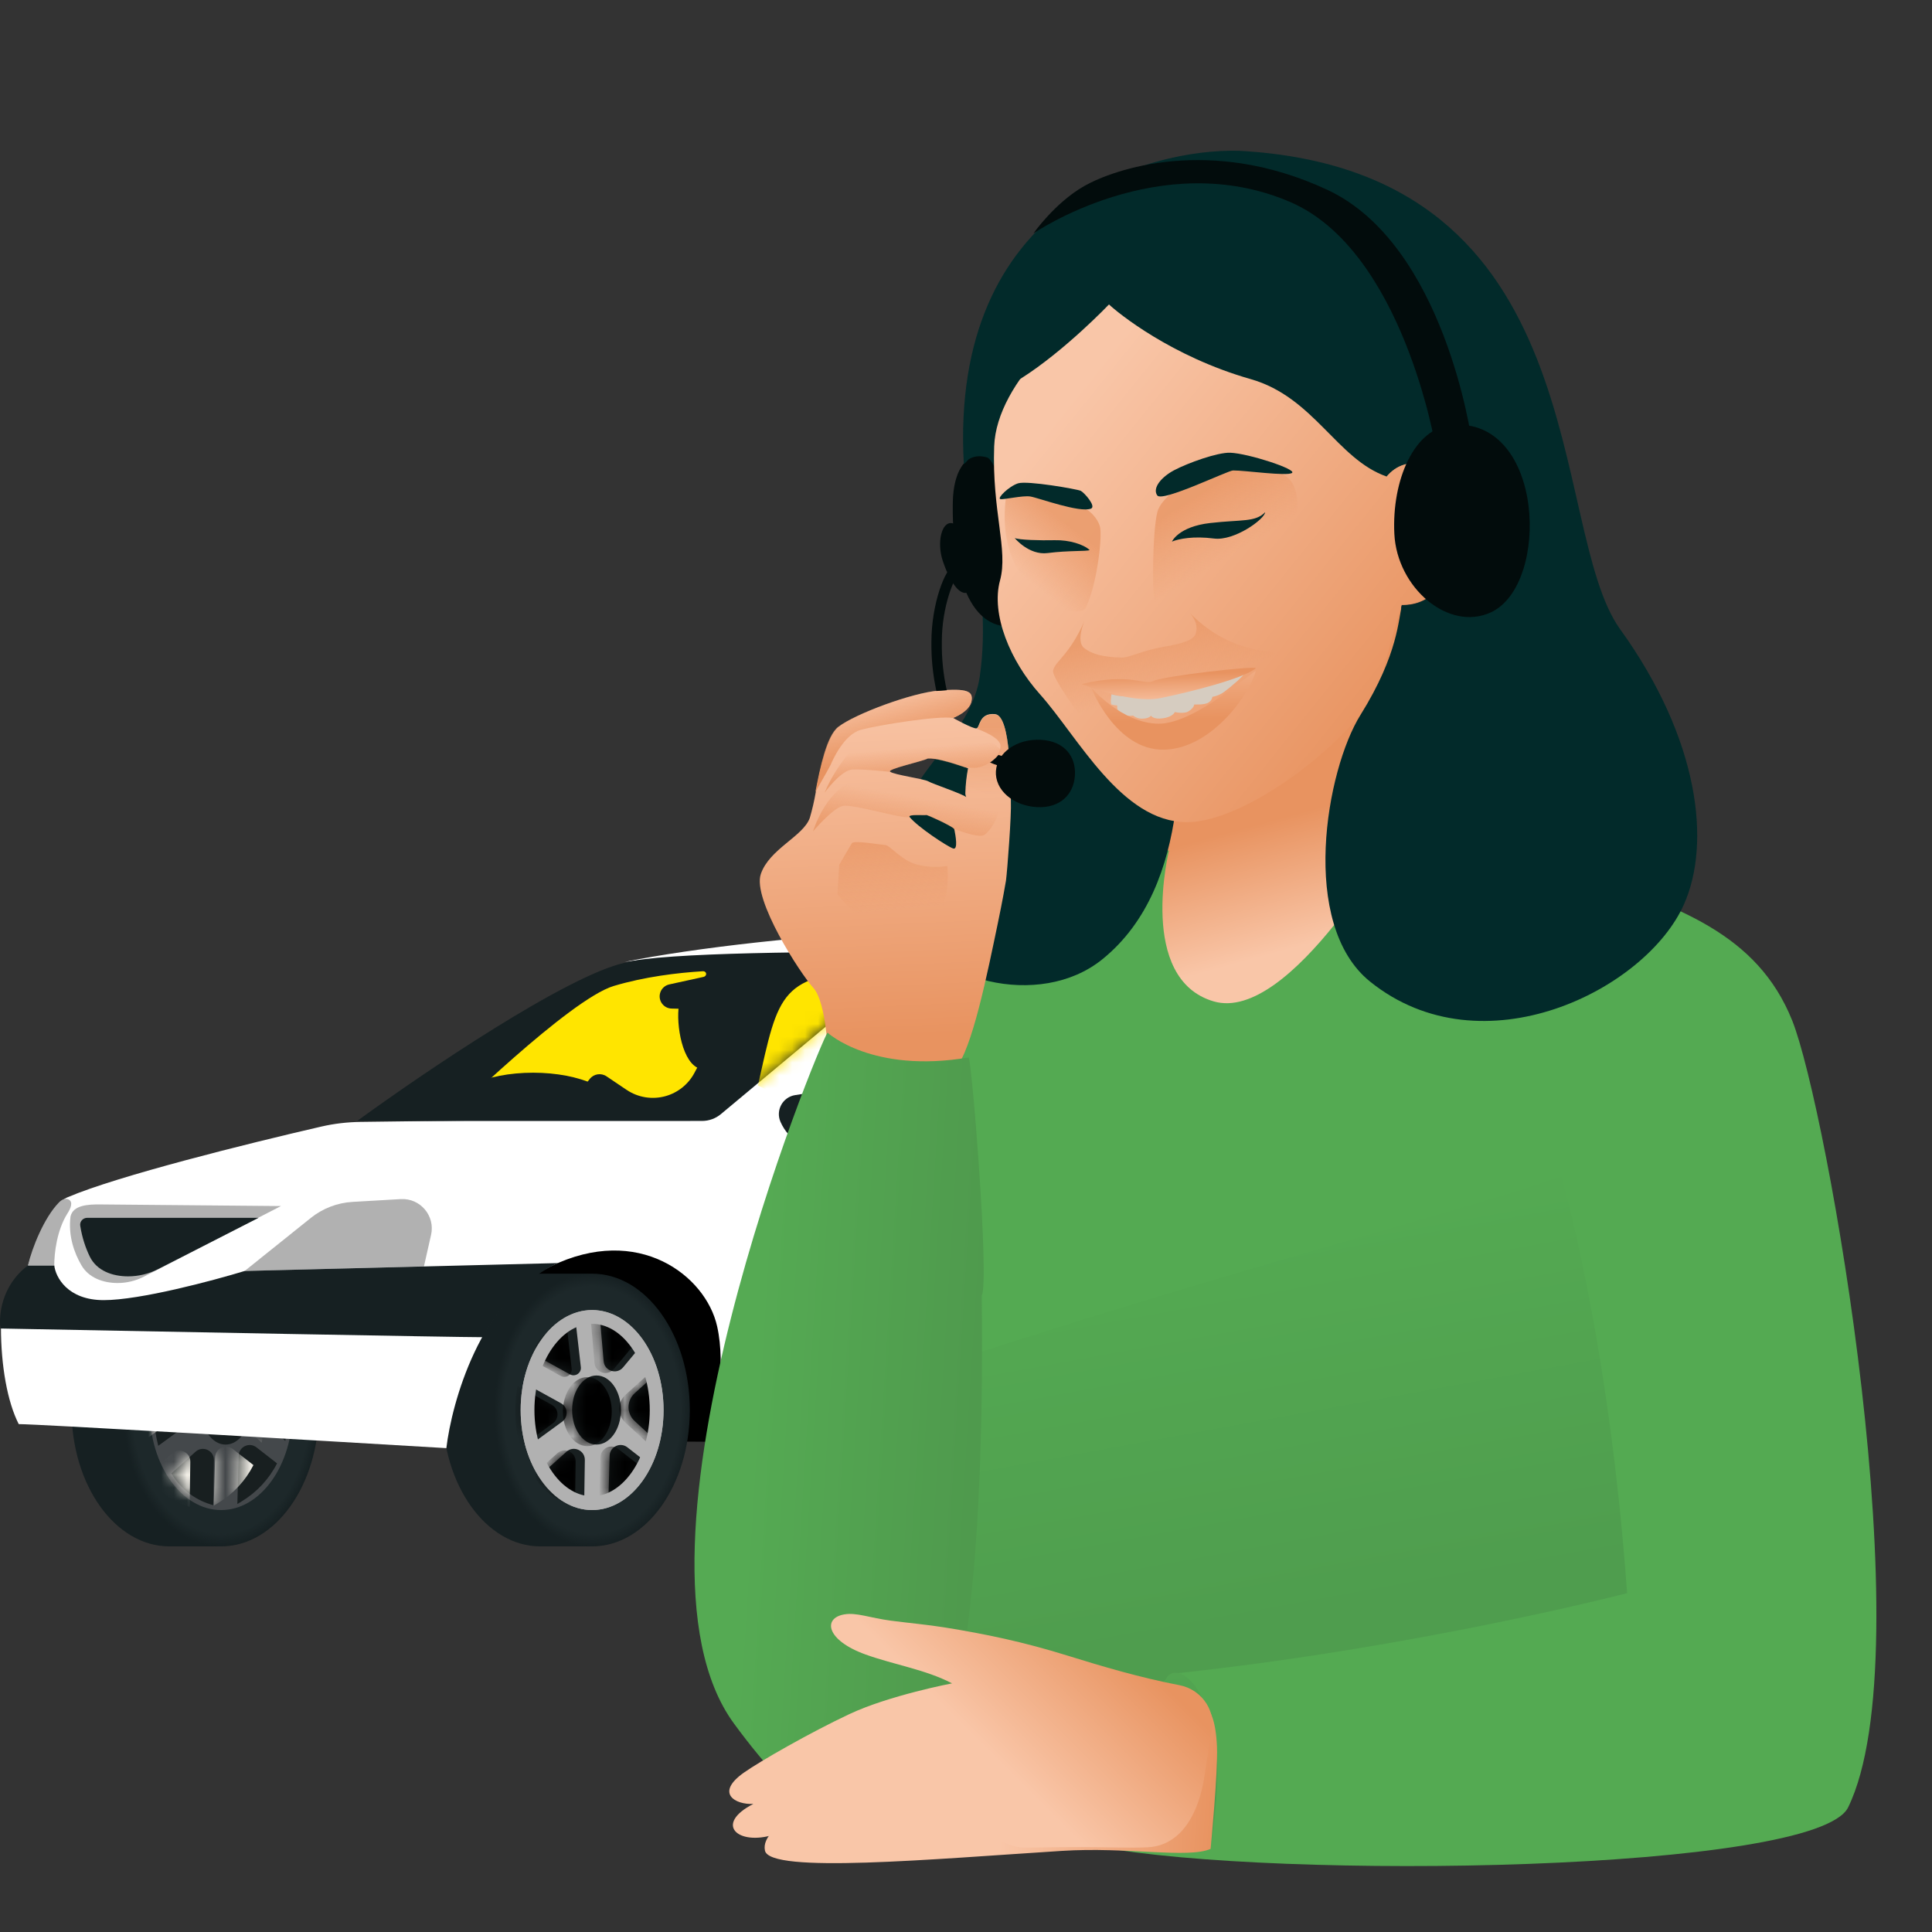 <svg width="150" height="150" viewBox="0 0 150 150" fill="none" xmlns="http://www.w3.org/2000/svg">
<rect x="0" y="0" width="150" height="150" fill="#333333" stroke="none"/>
<g clip-path="url(#clip0_51_4084)">
<path fill-rule="evenodd" clip-rule="evenodd" d="M13.143 120.06H17.172C21.362 120.06 24.758 115.321 24.758 109.475C24.758 103.629 21.362 98.889 17.172 98.889C17.169 98.889 17.166 98.889 17.164 98.889H13.143C13.142 98.889 13.142 98.889 13.142 98.889C8.953 98.889 5.557 103.629 5.557 109.475C5.557 115.321 8.953 120.06 13.142 120.06C13.142 120.06 13.142 120.06 13.143 120.06Z" fill="#162022"/>
<ellipse cx="7.586" cy="10.585" rx="7.586" ry="10.585" transform="matrix(-1 0 0 1 24.758 98.89)" fill="url(#paint0_radial_51_4084)"/>
<ellipse cx="5.547" cy="7.763" rx="5.547" ry="7.763" transform="matrix(-1 0 0 1 22.719 101.714)" fill="#44484B"/>
<path d="M19.576 106.166L21.012 104.442L20.812 104.147C20.107 103.103 19.006 102.394 17.764 102.184L18.069 105.693C18.135 106.453 19.088 106.752 19.576 106.166Z" fill="#181F20"/>
<path d="M15.184 112.71L13.308 114.393C13.979 115.543 15.057 116.399 16.328 116.793L16.556 116.863L16.608 113.358C16.619 112.613 15.738 112.212 15.184 112.71Z" fill="#181F20"/>
<path d="M14.847 110.382L12.288 112.252C11.919 110.822 11.832 109.335 12.032 107.87L12.085 107.476L14.759 108.95C15.304 109.251 15.351 110.013 14.847 110.382Z" fill="#181F20"/>
<ellipse cx="1.896" cy="2.682" rx="1.896" ry="2.682" transform="matrix(-1 0 0 1 19.411 106.794)" fill="#181F20"/>
<path d="M19.911 112.372L21.51 113.617C20.89 114.832 19.944 115.85 18.778 116.557L18.428 116.769L18.533 113.02C18.553 112.321 19.359 111.942 19.911 112.372Z" fill="#181F20"/>
<path d="M20.487 108.162L22.079 106.724L22.134 106.986C22.473 108.598 22.478 110.261 22.15 111.875L20.476 110.332C19.839 109.745 19.844 108.742 20.487 108.162Z" fill="#181F20"/>
<path d="M15.453 106.707L12.962 105.336L13.094 105.047C13.642 103.843 14.635 102.894 15.868 102.396L16.298 106.147C16.35 106.605 15.859 106.931 15.453 106.707Z" fill="#181F20"/>
<mask id="mask0_51_4084" style="mask-type:alpha" maskUnits="userSpaceOnUse" x="11" y="102" width="12" height="15">
<path d="M19.576 106.164L21.012 104.44L20.812 104.145C20.107 103.102 19.006 102.392 17.764 102.182L18.069 105.691C18.135 106.451 19.088 106.75 19.576 106.164Z" fill="black"/>
<path d="M15.184 112.708L13.308 114.391C13.979 115.541 15.056 116.397 16.328 116.791L16.555 116.861L16.608 113.356C16.619 112.611 15.738 112.21 15.184 112.708Z" fill="black"/>
<path d="M14.847 110.38L12.288 112.25C11.919 110.821 11.832 109.333 12.032 107.869L12.085 107.475L14.759 108.949C15.304 109.249 15.351 110.012 14.847 110.38Z" fill="black"/>
<path d="M19.911 112.37L21.51 113.616C20.89 114.83 19.944 115.848 18.778 116.556L18.428 116.768L18.533 113.018C18.553 112.319 19.359 111.94 19.911 112.37Z" fill="black"/>
<path d="M20.487 108.16L22.079 106.722L22.134 106.984C22.473 108.596 22.478 110.259 22.15 111.874L20.476 110.33C19.839 109.743 19.844 108.741 20.487 108.16Z" fill="black"/>
<path d="M15.453 106.705L12.962 105.334L13.094 105.045C13.642 103.841 14.635 102.892 15.868 102.394L16.298 106.145C16.35 106.603 15.859 106.929 15.453 106.705Z" fill="black"/>
</mask>
<g mask="url(#mask0_51_4084)">
<path d="M17.744 106.297L19.18 104.573L18.98 104.278C18.275 103.234 17.174 102.525 15.932 102.315L16.237 105.824C16.303 106.584 17.256 106.883 17.744 106.297Z" fill="#F3F0E8"/>
<path d="M13.351 112.841L11.476 114.524C12.146 115.674 13.224 116.53 14.496 116.924L14.723 116.994L14.776 113.489C14.787 112.744 13.906 112.343 13.351 112.841Z" fill="#F3F0E8"/>
<path d="M13.015 110.513L10.456 112.383C10.087 110.953 10 109.466 10.199 108.001L10.253 107.607L12.927 109.081C13.472 109.382 13.519 110.144 13.015 110.513Z" fill="#F3F0E8"/>
<path d="M18.079 112.503L19.678 113.748C19.058 114.963 18.112 115.981 16.945 116.688L16.596 116.9L16.701 113.151C16.721 112.452 17.527 112.073 18.079 112.503Z" fill="#F3F0E8"/>
<path d="M18.655 108.292L20.247 106.855L20.302 107.117C20.641 108.729 20.646 110.392 20.318 112.006L18.644 110.463C18.006 109.876 18.012 108.873 18.655 108.292Z" fill="#F3F0E8"/>
<path d="M13.62 106.838L11.13 105.467L11.262 105.178C11.81 103.974 12.803 103.025 14.035 102.527L14.466 106.278C14.518 106.736 14.027 107.062 13.62 106.838Z" fill="#F3F0E8"/>
</g>
<path fill-rule="evenodd" clip-rule="evenodd" d="M83.381 120.06H87.411C91.601 120.06 94.997 115.321 94.997 109.475C94.997 103.629 91.601 98.889 87.411 98.889C87.408 98.889 87.405 98.889 87.402 98.889H83.381C83.381 98.889 83.381 98.889 83.381 98.889C79.192 98.889 75.796 103.629 75.796 109.475C75.796 115.321 79.192 120.06 83.381 120.06C83.381 120.06 83.381 120.06 83.381 120.06Z" fill="#162022"/>
<ellipse cx="7.586" cy="10.585" rx="7.586" ry="10.585" transform="matrix(-1 0 0 1 94.997 98.89)" fill="url(#paint1_radial_51_4084)"/>
<ellipse cx="5.547" cy="7.763" rx="5.547" ry="7.763" transform="matrix(-1 0 0 1 92.958 101.714)" fill="#44484B"/>
<path d="M89.815 106.164L91.251 104.441L91.051 104.145C90.346 103.102 89.245 102.393 88.003 102.182L88.308 105.692C88.374 106.451 89.327 106.75 89.815 106.164Z" fill="#181F20"/>
<path d="M85.423 112.708L83.547 114.392C84.218 115.541 85.296 116.398 86.567 116.791L86.795 116.861L86.847 113.357C86.858 112.612 85.977 112.211 85.423 112.708Z" fill="#181F20"/>
<path d="M85.086 110.38L82.527 112.25C82.158 110.821 82.071 109.333 82.271 107.869L82.324 107.475L84.998 108.949C85.543 109.249 85.59 110.012 85.086 110.38Z" fill="#181F20"/>
<ellipse cx="1.896" cy="2.682" rx="1.896" ry="2.682" transform="matrix(-1 0 0 1 89.65 106.793)" fill="#181F20"/>
<path d="M90.15 112.371L91.749 113.616C91.129 114.831 90.183 115.849 89.017 116.556L88.667 116.768L88.772 113.018C88.792 112.319 89.598 111.94 90.15 112.371Z" fill="#181F20"/>
<path d="M90.726 108.16L92.318 106.722L92.373 106.984C92.712 108.596 92.717 110.26 92.389 111.874L90.715 110.331C90.078 109.743 90.083 108.741 90.726 108.16Z" fill="#181F20"/>
<path d="M85.692 106.706L83.202 105.335L83.333 105.045C83.881 103.842 84.874 102.893 86.107 102.394L86.537 106.146C86.59 106.604 86.098 106.929 85.692 106.706Z" fill="#181F20"/>
<mask id="mask1_51_4084" style="mask-type:alpha" maskUnits="userSpaceOnUse" x="82" y="102" width="11" height="15">
<path d="M89.814 106.164L91.25 104.44L91.05 104.145C90.345 103.102 89.244 102.392 88.002 102.182L88.307 105.691C88.373 106.451 89.326 106.75 89.814 106.164Z" fill="black"/>
<path d="M85.422 112.708L83.546 114.391C84.217 115.541 85.295 116.397 86.567 116.791L86.794 116.861L86.846 113.356C86.857 112.611 85.976 112.21 85.422 112.708Z" fill="black"/>
<path d="M85.085 110.38L82.526 112.25C82.157 110.821 82.07 109.333 82.27 107.869L82.323 107.475L84.997 108.949C85.542 109.249 85.589 110.012 85.085 110.38Z" fill="black"/>
<path d="M90.149 112.37L91.748 113.616C91.128 114.83 90.182 115.848 89.016 116.556L88.666 116.768L88.771 113.018C88.791 112.319 89.597 111.94 90.149 112.37Z" fill="black"/>
<path d="M90.725 108.16L92.317 106.722L92.372 106.984C92.711 108.596 92.716 110.259 92.388 111.874L90.714 110.33C90.077 109.743 90.082 108.741 90.725 108.16Z" fill="black"/>
<path d="M85.691 106.705L83.201 105.334L83.332 105.045C83.88 103.841 84.873 102.892 86.106 102.394L86.536 106.145C86.589 106.603 86.097 106.929 85.691 106.705Z" fill="black"/>
</mask>
<g mask="url(#mask1_51_4084)">
<path d="M87.982 106.297L89.418 104.573L89.218 104.278C88.513 103.234 87.412 102.525 86.17 102.315L86.475 105.824C86.541 106.584 87.494 106.883 87.982 106.297Z" fill="#B1B1B1"/>
<path d="M83.59 112.841L81.714 114.524C82.385 115.674 83.463 116.53 84.734 116.924L84.962 116.994L85.014 113.489C85.025 112.744 84.144 112.343 83.59 112.841Z" fill="#B1B1B1"/>
<path d="M83.253 110.513L80.694 112.383C80.325 110.953 80.238 109.466 80.438 108.001L80.491 107.607L83.165 109.081C83.71 109.382 83.757 110.144 83.253 110.513Z" fill="#B1B1B1"/>
<path d="M88.317 112.503L89.916 113.748C89.296 114.963 88.35 115.981 87.183 116.688L86.834 116.9L86.939 113.151C86.959 112.452 87.765 112.073 88.317 112.503Z" fill="#B1B1B1"/>
<path d="M88.893 108.292L90.485 106.855L90.54 107.117C90.879 108.729 90.884 110.392 90.556 112.006L88.882 110.463C88.245 109.876 88.25 108.873 88.893 108.292Z" fill="#B1B1B1"/>
<path d="M83.859 106.838L81.368 105.467L81.5 105.178C82.048 103.974 83.041 103.025 84.274 102.527L84.704 106.278C84.756 106.736 84.265 107.062 83.859 106.838Z" fill="#B1B1B1"/>
</g>
<path d="M120.818 92.924H27.735V111.75L55.116 111.938L78.377 110.032L119.199 110.628L124.18 103.641L120.818 92.924Z" fill="black"/>
<path fill-rule="evenodd" clip-rule="evenodd" d="M101.47 110.32C101.47 115.718 104.606 120.094 108.474 120.094C108.474 120.094 108.474 120.094 108.474 120.094H112.189C112.191 120.094 112.193 120.094 112.195 120.094C112.197 120.094 112.199 120.094 112.201 120.094H112.402V120.09C116.174 119.937 119.199 115.621 119.199 110.32C119.199 105.018 116.174 100.702 112.402 100.549V100.545H108.474C108.474 100.545 108.474 100.545 108.474 100.545C104.606 100.545 101.47 104.921 101.47 110.32Z" fill="#162022"/>
<ellipse cx="7.004" cy="9.774" rx="7.004" ry="9.774" transform="matrix(-1 0 0 1 119.199 100.545)" fill="url(#paint2_radial_51_4084)"/>
<ellipse cx="5.122" cy="7.168" rx="5.122" ry="7.168" transform="matrix(-1 0 0 1 117.317 103.152)" fill="#B1B1B1"/>
<path d="M114.517 107.141L115.741 105.671L115.556 105.398C114.905 104.435 113.888 103.78 112.742 103.586L113.01 106.668C113.076 107.428 114.029 107.726 114.517 107.141Z" fill="#181F20"/>
<path d="M110.247 113.405L108.627 114.86C109.246 115.921 110.241 116.712 111.415 117.075L111.625 117.14L111.671 114.054C111.683 113.309 110.802 112.908 110.247 113.405Z" fill="#181F20"/>
<path d="M109.965 111.216L107.685 112.882C107.345 111.562 107.264 110.188 107.448 108.836L107.498 108.473L109.877 109.784C110.422 110.085 110.469 110.847 109.965 111.216Z" fill="#181F20"/>
<ellipse cx="1.751" cy="2.476" rx="1.751" ry="2.476" transform="matrix(-1 0 0 1 114.261 107.843)" fill="#181F20"/>
<path d="M114.826 113.072L116.2 114.142C115.628 115.264 114.754 116.204 113.677 116.857L113.355 117.053L113.448 113.72C113.468 113.021 114.274 112.642 114.826 113.072Z" fill="#181F20"/>
<path d="M115.348 109.024L116.726 107.779L116.777 108.021C117.09 109.509 117.095 111.045 116.791 112.536L115.336 111.194C114.699 110.607 114.704 109.604 115.348 109.024Z" fill="#181F20"/>
<path d="M110.533 107.721L108.308 106.496L108.429 106.229C108.935 105.118 109.852 104.241 110.99 103.781L111.378 107.161C111.43 107.619 110.939 107.945 110.533 107.721Z" fill="#181F20"/>
<mask id="mask2_51_4084" style="mask-type:alpha" maskUnits="userSpaceOnUse" x="107" y="103" width="11" height="15">
<path d="M114.517 107.14L115.741 105.671L115.557 105.398C114.906 104.435 113.889 103.78 112.743 103.586L113.011 106.668C113.077 107.427 114.029 107.726 114.517 107.14Z" fill="black"/>
<path d="M110.248 113.405L108.627 114.859C109.247 115.921 110.242 116.712 111.416 117.075L111.626 117.14L111.672 114.053C111.683 113.309 110.802 112.908 110.248 113.405Z" fill="black"/>
<path d="M109.965 111.215L107.686 112.881C107.345 111.562 107.264 110.188 107.449 108.836L107.498 108.472L109.877 109.784C110.422 110.084 110.469 110.847 109.965 111.215Z" fill="black"/>
<ellipse cx="1.751" cy="2.476" rx="1.751" ry="2.476" transform="matrix(-1 0 0 1 114.262 107.842)" fill="black"/>
<path d="M114.827 113.072L116.201 114.142C115.628 115.264 114.755 116.204 113.678 116.857L113.355 117.052L113.449 113.719C113.468 113.02 114.274 112.641 114.827 113.072Z" fill="black"/>
<path d="M115.348 109.023L116.726 107.779L116.777 108.02C117.09 109.509 117.095 111.045 116.792 112.535L115.337 111.194C114.7 110.607 114.705 109.604 115.348 109.023Z" fill="black"/>
<path d="M110.533 107.721L108.308 106.496L108.43 106.229C108.936 105.117 109.853 104.241 110.991 103.781L111.378 107.161C111.431 107.619 110.94 107.944 110.533 107.721Z" fill="black"/>
</mask>
<g mask="url(#mask2_51_4084)">
<path d="M113.86 107.253L115.084 105.784L114.899 105.511C114.248 104.548 113.231 103.893 112.085 103.699L112.353 106.78C112.419 107.54 113.372 107.839 113.86 107.253Z" fill="black"/>
<path d="M109.591 113.518L107.97 114.972C108.59 116.034 109.585 116.825 110.759 117.188L110.969 117.253L111.015 114.166C111.026 113.421 110.145 113.02 109.591 113.518Z" fill="black"/>
<path d="M109.309 111.328L107.029 112.994C106.688 111.675 106.608 110.301 106.792 108.949L106.842 108.585L109.221 109.897C109.766 110.197 109.813 110.96 109.309 111.328Z" fill="black"/>
<ellipse cx="1.751" cy="2.476" rx="1.751" ry="2.476" transform="matrix(-1 0 0 1 113.605 107.955)" fill="black"/>
<path d="M114.17 113.184L115.544 114.255C114.971 115.376 114.098 116.316 113.021 116.969L112.698 117.165L112.792 113.832C112.811 113.133 113.617 112.754 114.17 113.184Z" fill="black"/>
<path d="M114.691 109.136L116.069 107.891L116.12 108.133C116.433 109.622 116.438 111.158 116.135 112.648L114.68 111.307C114.043 110.72 114.048 109.717 114.691 109.136Z" fill="black"/>
<path d="M109.876 107.834L107.651 106.609L107.773 106.341C108.279 105.23 109.196 104.354 110.334 103.893L110.722 107.274C110.774 107.732 110.283 108.057 109.876 107.834Z" fill="black"/>
</g>
<path d="M107.608 110.32C107.608 112.2 108.153 113.881 109.008 115.077C109.864 116.275 110.998 116.953 112.195 116.953C113.392 116.953 114.526 116.275 115.381 115.077C116.236 113.881 116.782 112.2 116.782 110.32C116.782 108.439 116.236 106.759 115.381 105.562C114.526 104.365 113.392 103.687 112.195 103.687C110.998 103.687 109.864 104.365 109.008 105.562C108.153 106.759 107.608 108.439 107.608 110.32Z" stroke="#B1B1B1" stroke-width="1.07"/>
<path fill-rule="evenodd" clip-rule="evenodd" d="M41.941 120.06H45.971C50.16 120.06 53.557 115.321 53.557 109.474C53.557 103.628 50.16 98.889 45.971 98.889C45.971 98.889 45.971 98.889 45.971 98.889H41.941C41.941 98.889 41.941 98.889 41.941 98.889C37.752 98.889 34.355 103.628 34.355 109.474C34.355 115.321 37.752 120.06 41.941 120.06C41.941 120.06 41.941 120.06 41.941 120.06Z" fill="#162022"/>
<ellipse cx="7.586" cy="10.585" rx="7.586" ry="10.585" transform="matrix(-1 0 0 1 53.556 98.889)" fill="url(#paint3_radial_51_4084)"/>
<ellipse cx="5.547" cy="7.763" rx="5.547" ry="7.763" transform="matrix(-1 0 0 1 51.517 101.713)" fill="#B1B1B1"/>
<path d="M48.375 106.164L49.81 104.44L49.611 104.145C48.906 103.101 47.804 102.392 46.563 102.182L46.868 105.691C46.934 106.451 47.887 106.749 48.375 106.164Z" fill="#181F20"/>
<path d="M43.983 112.708L42.107 114.391C42.778 115.541 43.855 116.397 45.127 116.791L45.354 116.861L45.407 113.356C45.418 112.611 44.537 112.21 43.983 112.708Z" fill="#181F20"/>
<path d="M43.645 110.38L41.087 112.25C40.718 110.82 40.631 109.333 40.83 107.868L40.884 107.474L43.557 108.948C44.102 109.249 44.149 110.011 43.645 110.38Z" fill="#181F20"/>
<ellipse cx="1.896" cy="2.682" rx="1.896" ry="2.682" transform="matrix(-1 0 0 1 48.209 106.792)" fill="#181F20"/>
<path d="M48.71 112.37L50.309 113.615C49.688 114.83 48.742 115.848 47.576 116.555L47.227 116.767L47.332 113.018C47.351 112.319 48.157 111.94 48.71 112.37Z" fill="#181F20"/>
<path d="M49.286 108.16L50.877 106.722L50.933 106.984C51.272 108.596 51.277 110.259 50.948 111.873L49.275 110.33C48.637 109.743 48.642 108.74 49.286 108.16Z" fill="#181F20"/>
<path d="M44.252 106.705L41.761 105.334L41.893 105.045C42.441 103.841 43.434 102.892 44.666 102.394L45.097 106.145C45.149 106.603 44.658 106.929 44.252 106.705Z" fill="#181F20"/>
<mask id="mask3_51_4084" style="mask-type:alpha" maskUnits="userSpaceOnUse" x="40" y="102" width="12" height="15">
<path d="M48.374 106.165L49.81 104.441L49.61 104.146C48.905 103.103 47.804 102.394 46.562 102.183L46.867 105.692C46.933 106.452 47.886 106.751 48.374 106.165Z" fill="black"/>
<path d="M43.982 112.709L42.106 114.392C42.777 115.542 43.855 116.398 45.127 116.792L45.354 116.862L45.406 113.357C45.417 112.613 44.536 112.212 43.982 112.709Z" fill="black"/>
<path d="M43.645 110.381L41.086 112.251C40.718 110.822 40.63 109.334 40.83 107.87L40.883 107.476L43.557 108.95C44.102 109.25 44.149 110.013 43.645 110.381Z" fill="black"/>
<ellipse cx="1.896" cy="2.682" rx="1.896" ry="2.682" transform="matrix(-1 0 0 1 48.209 106.793)" fill="black"/>
<path d="M48.709 112.371L50.308 113.616C49.688 114.831 48.742 115.849 47.576 116.557L47.226 116.768L47.331 113.019C47.351 112.32 48.157 111.941 48.709 112.371Z" fill="black"/>
<path d="M49.285 108.161L50.877 106.723L50.932 106.985C51.271 108.597 51.276 110.261 50.948 111.875L49.274 110.332C48.637 109.744 48.642 108.742 49.285 108.161Z" fill="black"/>
<path d="M44.251 106.706L41.761 105.335L41.892 105.046C42.441 103.842 43.433 102.893 44.666 102.395L45.096 106.146C45.149 106.604 44.657 106.93 44.251 106.706Z" fill="black"/>
</mask>
<g mask="url(#mask3_51_4084)">
<path d="M47.662 106.287L49.098 104.564L48.898 104.268C48.193 103.225 47.092 102.516 45.851 102.305L46.156 105.814C46.221 106.574 47.174 106.873 47.662 106.287Z" fill="black"/>
<path d="M43.27 112.831L41.395 114.514C42.065 115.664 43.143 116.52 44.415 116.914L44.642 116.984L44.694 113.479C44.706 112.735 43.825 112.334 43.27 112.831Z" fill="black"/>
<path d="M42.933 110.503L40.375 112.373C40.006 110.944 39.919 109.456 40.118 107.992L40.172 107.598L42.845 109.072C43.39 109.372 43.437 110.135 42.933 110.503Z" fill="black"/>
<ellipse cx="1.896" cy="2.682" rx="1.896" ry="2.682" transform="matrix(-1 0 0 1 47.497 106.916)" fill="black"/>
<path d="M47.998 112.494L49.596 113.739C48.976 114.953 48.03 115.971 46.864 116.679L46.515 116.891L46.62 113.141C46.639 112.442 47.445 112.063 47.998 112.494Z" fill="black"/>
<path d="M48.574 108.283L50.165 106.845L50.22 107.107C50.559 108.719 50.565 110.383 50.236 111.997L48.562 110.454C47.925 109.866 47.93 108.864 48.574 108.283Z" fill="black"/>
<path d="M43.539 106.828L41.049 105.457L41.181 105.168C41.729 103.964 42.722 103.015 43.954 102.517L44.384 106.268C44.437 106.727 43.946 107.052 43.539 106.828Z" fill="black"/>
</g>
<path d="M40.958 109.476C40.958 111.521 41.551 113.35 42.483 114.654C43.416 115.959 44.656 116.704 45.97 116.704C47.285 116.704 48.525 115.959 49.458 114.654C50.389 113.35 50.983 111.521 50.983 109.476C50.983 107.431 50.389 105.602 49.458 104.298C48.525 102.993 47.285 102.248 45.97 102.248C44.656 102.248 43.416 102.993 42.483 104.298C41.551 105.602 40.958 107.431 40.958 109.476Z" stroke="#B1B1B1" stroke-width="1.07"/>
<path d="M124.68 109.655L119.199 110.627C122.02 106.955 120.219 98.897 113.619 98.679C109.018 98.527 106.402 105.295 105.359 110.011C105.116 111.111 104.165 111.937 103.037 111.937H55.116C55.596 110.25 56.38 106.094 55.676 102.966C54.796 99.056 49.576 94.987 42.756 98.322C37.299 100.989 35.082 108.841 34.655 112.433C24.201 111.811 2.926 110.568 1.454 110.568C0.574 108.841 0.074 106.042 0.074 103.045C0.074 100.648 1.474 98.871 2.174 98.282C2.627 96.727 3.882 93.483 5.274 92.943C9.164 91.288 19.21 88.789 24.941 87.468C25.936 87.238 26.948 87.12 27.968 87.106C36.427 86.99 51.142 86.8 52.676 86.83C54.716 86.869 55.636 86.254 58.176 84.23C59.985 82.788 65.795 78.073 69.368 75.17C69.78 74.835 69.55 74.171 69.019 74.165C63.013 74.094 52.496 74.117 48.516 74.683C53.656 73.611 63.837 72.46 69.537 72.42C75.237 72.38 80.698 72.103 83.898 72.142C87.098 72.182 92.938 72.341 97.318 73.254C101.699 74.167 104.379 75.874 106.679 77.68C108.979 79.486 113.039 82.741 114.939 84.19C116.839 85.639 117.579 86.056 120.559 86.671C123.54 87.286 123.74 86.651 124.38 89.132C124.892 91.117 125.246 95.715 125.36 97.766C125.786 98.03 126.64 99.27 126.64 102.112C126.64 104.955 125.333 108.325 124.68 109.655Z" fill="white"/>
<path d="M125.36 97.746C123.473 97.608 118.951 97.699 115.959 99.175C118.215 100.112 119.379 102.239 119.68 103.185C121.14 102.913 124.572 102.315 126.62 102.093C126.78 99.632 125.846 98.17 125.36 97.746Z" fill="#162022"/>
<path d="M33.468 95.873L32.915 98.322L18.994 98.679L24.137 94.556C25.059 93.817 26.189 93.383 27.369 93.315L31.116 93.098C32.628 93.011 33.802 94.396 33.468 95.873Z" fill="#B1B1B1"/>
<path d="M11.178 99.117L21.815 93.638L7.78 93.512C6.861 93.504 5.67 93.554 5.474 94.452C5.288 95.946 5.76 97.278 6.33 98.249C6.895 99.212 8.014 99.613 9.131 99.613C9.843 99.613 10.545 99.442 11.178 99.117Z" fill="#B1B1B1"/>
<path d="M37.516 103.82C39.292 100.358 42.149 98.54 43.356 98.064L18.995 98.679C16.515 99.433 10.87 100.942 8.054 100.942C5.238 100.942 4.307 99.142 4.214 98.243H2.174C0.078 99.83 -0.1 102.172 0.034 103.145C11.634 103.37 35.371 103.82 37.516 103.82Z" fill="#162022"/>
<path d="M12.272 98.535L20.075 94.551H6.774C6.44 94.551 6.177 94.838 6.229 95.168C6.377 96.112 6.658 96.92 6.973 97.563C7.508 98.658 8.723 99.096 9.941 99.096C10.752 99.096 11.55 98.904 12.272 98.535Z" fill="#162022"/>
<path d="M4.213 98.243C4.213 97.286 4.414 95.504 5.246 94.196C5.47 93.844 5.705 93.336 5.339 93.135C5.14 93.025 4.858 93.058 4.554 93.381C3.433 94.54 2.493 96.854 2.173 98.243H4.213Z" fill="#B1B1B1"/>
<path fill-rule="evenodd" clip-rule="evenodd" d="M27.735 87.029C32.795 83.337 44.04 75.712 48.536 74.743C51.208 73.933 64.65 73.863 71.037 73.929L55.97 86.5C55.56 86.842 55.044 87.029 54.511 87.029H27.735ZM83.518 88.616C83.822 85.345 83.218 77.687 82.878 74.266C80.151 74.352 74.214 74.782 72.278 75.814C71.889 76.022 71.459 76.273 71.004 76.558C68.629 78.046 65.611 80.44 64.637 82.106C63.871 83.416 63.806 86.303 63.901 88.257C63.921 88.671 63.948 89.044 63.977 89.351C69.104 89.106 80.19 88.616 83.518 88.616ZM85.818 74.345C86.011 75.43 86.502 78.422 86.918 81.709C87.334 84.996 87.371 87.736 87.338 88.695L104.639 88.358C104.706 86.869 104.667 83.455 103.979 81.709C103.119 79.525 100.028 77.373 96.742 75.687C93.913 74.234 90.176 74.288 87.196 74.332C86.714 74.338 86.253 74.345 85.818 74.345Z" fill="#162022"/>
<mask id="mask4_51_4084" style="mask-type:alpha" maskUnits="userSpaceOnUse" x="27" y="73" width="78" height="17">
<path fill-rule="evenodd" clip-rule="evenodd" d="M27.735 87.028C32.795 83.337 44.039 75.711 48.535 74.743C51.208 73.933 64.65 73.863 71.037 73.929L55.969 86.5C55.56 86.841 55.044 87.028 54.511 87.028H27.735ZM83.517 88.616C83.821 85.345 83.217 77.686 82.877 74.266C80.15 74.352 74.213 74.782 72.277 75.814C71.888 76.021 71.458 76.273 71.004 76.557C68.628 78.046 65.61 80.44 64.636 82.106C63.871 83.416 63.806 86.302 63.9 88.257C63.92 88.671 63.947 89.044 63.976 89.35C69.103 89.106 80.189 88.616 83.517 88.616ZM85.818 74.345C86.011 75.43 86.502 78.422 86.918 81.708C87.334 84.995 87.371 87.736 87.338 88.695L104.639 88.357C104.705 86.869 104.667 83.455 103.979 81.708C103.118 79.525 100.028 77.373 96.742 75.686C93.912 74.234 90.175 74.288 87.195 74.331C86.714 74.338 86.252 74.345 85.818 74.345Z" fill="#162022"/>
</mask>
<g mask="url(#mask4_51_4084)">
<path d="M102.538 83.474L107.024 83.474C107.024 82.533 106.724 81.613 106.053 80.953C104.917 79.835 102.758 78.059 99.433 76.698C95.308 75.009 84.777 75.691 81.959 75.691C79.14 75.691 79.61 76.663 80.276 77.359C80.942 78.054 89.258 85.439 89.258 85.439C89.258 84.281 89.561 83.137 90.132 82.129C90.431 81.601 90.993 81.271 91.601 81.271H92.651C93.074 81.271 93.476 81.456 93.751 81.778C93.975 82.04 94.098 82.373 94.098 82.718V85.161H97.278V85.006C97.278 83.825 97.622 82.67 98.268 81.681C98.549 81.252 99.027 80.993 99.54 80.993H100.811C101.18 80.993 101.538 81.111 101.835 81.329C102.277 81.654 102.538 82.171 102.538 82.72V83.474Z" fill="#FFE500"/>
<path d="M68.244 75.325C74.411 75.1 74.671 81.604 74.002 86.6C71.045 86.905 63.875 86.867 58.848 84.278C60.464 77.032 60.535 75.606 68.244 75.325Z" fill="#FFE500"/>
<path d="M87.922 76.665C86.192 76.623 84.043 77.749 85.156 80.221L86.244 87.74C87.667 87.285 90.823 84.866 91.359 82.288C91.948 79.447 90.946 76.739 87.922 76.665Z" fill="#162022"/>
<path d="M89.41 83.752C89.368 83.463 89.267 82.572 89.207 81.324C88.774 81.471 87.651 81.777 86.667 82.948C86.675 83.277 86.632 83.671 86.558 84.081C86.467 84.588 87.353 85.129 87.757 84.812C88.367 84.335 89.113 83.907 89.41 83.752Z" fill="#162022"/>
<path d="M89.274 80.947C89.281 80.616 89.035 79.992 88.08 80.887C87.714 81.233 87.558 80.887 87.237 80.202C86.916 79.518 86.386 78.593 85.565 78.082C85.095 78.721 84.938 79.24 84.938 79.473C84.938 79.706 85.237 80.18 84.856 80.586C84.476 80.992 84.468 81.238 84.938 81.426C84.841 82.494 84.933 82.931 85.288 83.169C85.643 83.407 87.453 83.368 88.08 82.082C89.139 81.977 89.266 81.278 89.274 80.947Z" fill="#162022"/>
<path d="M86.52 83.614C87.218 83.595 88.615 83.091 89.218 82.269C89.218 82.269 90.49 83.242 90.269 84.567C90.047 85.893 86.124 86.116 85.69 85.574C85.256 85.033 86.501 84.118 86.52 83.614Z" fill="#162022"/>
</g>
<path d="M52.896 86.871L56.076 78.396L52.142 78.305C51.522 78.291 51.082 77.694 51.252 77.097C51.347 76.761 51.62 76.505 51.961 76.43L54.602 75.851C54.93 75.78 54.886 75.388 54.551 75.408C52.628 75.523 50.041 75.834 47.649 76.551C44.215 77.581 34.755 86.871 34.755 86.871H52.896Z" fill="#FFE500"/>
<path d="M66.592 89.211L64.218 89.335C62.664 89.416 61.223 88.527 60.598 87.102C60.203 86.203 60.767 85.173 61.738 85.023L67.184 84.177C68.347 83.996 69.397 84.895 69.397 86.072C69.397 86.45 69.285 86.819 69.077 87.133L68.371 88.197C67.972 88.798 67.312 89.174 66.592 89.211Z" fill="#162022"/>
<path d="M33.115 85.579H53.596V87.008H33.115V85.579Z" fill="#162022"/>
<path d="M41.391 83.284C45.056 83.284 48.027 84.632 48.027 86.295H34.755C34.755 84.632 37.726 83.284 41.391 83.284Z" fill="#162022"/>
<path d="M98.537 90.722L102.519 90.613C102.753 90.607 102.854 90.893 102.657 91.021C100.934 92.143 99.161 92.273 98.24 92.109C97.685 92.01 97.635 91.643 97.746 91.259C97.842 90.921 98.186 90.732 98.537 90.722Z" fill="black"/>
<path d="M78.872 90.722L82.854 90.613C83.089 90.607 83.189 90.893 82.992 91.021C81.269 92.143 79.496 92.273 78.575 92.109C78.021 92.01 77.971 91.643 78.081 91.259C78.178 90.921 78.521 90.732 78.872 90.722Z" fill="black"/>
<path d="M52.77 77.758C52.43 79.075 52.839 82.216 54.132 82.891L53.913 83.302C53.444 84.183 52.635 84.833 51.675 85.103C50.643 85.392 49.536 85.214 48.647 84.615L47.089 83.565C46.666 83.281 46.096 83.372 45.783 83.774L43.684 86.471L54.812 86.977L56.31 84.174L57.943 77.353L52.77 77.758Z" fill="#162022"/>
<path d="M80.439 78.307C85.075 78.559 89.152 73.643 89.545 67.327C89.938 61.011 86.498 55.687 81.861 55.435C77.225 55.183 73.148 60.099 72.755 66.415C72.362 72.731 75.802 78.055 80.439 78.307Z" fill="url(#paint4_radial_51_4084)"/>
<path d="M80.628 75.26C84.018 75.444 87 71.838 87.288 67.206C87.576 62.574 85.061 58.669 81.671 58.485C78.281 58.301 75.299 61.907 75.011 66.539C74.723 71.171 77.238 75.076 80.628 75.26Z" fill="#44484B"/>
<path d="M82.397 63.062L82.291 59.04C82.963 59.189 83.597 59.469 84.153 59.864C84.71 60.258 85.177 60.758 85.527 61.333L85.734 61.674L83.883 63.6C83.767 63.721 83.616 63.806 83.45 63.844C83.284 63.882 83.111 63.872 82.951 63.814C82.792 63.756 82.654 63.654 82.556 63.52C82.457 63.386 82.402 63.226 82.397 63.062Z" fill="#181F20"/>
<path d="M80.285 70.817L79.975 74.803L79.74 74.716C78.352 74.212 77.212 73.22 76.547 71.938L78.893 70.111C79.023 70.009 79.181 69.946 79.348 69.93C79.515 69.914 79.682 69.945 79.83 70.02C79.978 70.095 80.1 70.211 80.181 70.352C80.262 70.494 80.298 70.656 80.285 70.817Z" fill="#181F20"/>
<path d="M78.623 66.223L75.643 64.396L75.557 64.822C75.239 66.39 75.235 68.001 75.546 69.567L78.628 67.623C78.749 67.547 78.848 67.442 78.917 67.32C78.986 67.197 79.021 67.059 79.021 66.92C79.02 66.781 78.984 66.644 78.914 66.522C78.845 66.4 78.745 66.297 78.623 66.223Z" fill="#181F20"/>
<path d="M81.349 69.79C82.508 69.853 83.528 68.606 83.627 67.006C83.727 65.406 82.868 64.057 81.709 63.994C80.55 63.931 79.529 65.178 79.43 66.778C79.331 68.378 80.189 69.727 81.349 69.79Z" fill="#181F20"/>
<path d="M82.452 70.607L82.07 74.823L82.463 74.621C83.806 73.924 84.924 72.878 85.692 71.602L83.877 70.052C83.758 69.95 83.612 69.882 83.456 69.856C83.299 69.831 83.138 69.847 82.99 69.905C82.842 69.962 82.713 70.059 82.618 70.183C82.524 70.307 82.466 70.454 82.452 70.607Z" fill="#181F20"/>
<path d="M84.641 67.881L86.509 69.769L86.53 69.687C86.988 68.017 87.091 66.277 86.832 64.57L86.775 64.202L84.785 65.764C84.625 65.89 84.493 66.047 84.398 66.224C84.303 66.401 84.248 66.595 84.234 66.794C84.221 66.993 84.25 67.192 84.32 67.379C84.39 67.567 84.499 67.737 84.641 67.881Z" fill="#181F20"/>
<path d="M80.394 63.337L80.164 59.144C78.767 59.608 77.606 60.575 76.92 61.842L76.755 62.146L79.521 63.849C79.61 63.902 79.713 63.931 79.819 63.931C79.924 63.932 80.028 63.904 80.118 63.851C80.208 63.798 80.282 63.722 80.331 63.632C80.379 63.541 80.401 63.439 80.394 63.337Z" fill="#181F20"/>
<path d="M80.355 63.095L80.256 59.069C80.927 59.217 81.559 59.496 82.113 59.89C82.667 60.284 83.132 60.784 83.48 61.359L83.686 61.7L81.835 63.632C81.719 63.753 81.569 63.838 81.403 63.877C81.238 63.915 81.065 63.905 80.906 63.847C80.747 63.79 80.61 63.687 80.512 63.553C80.414 63.419 80.359 63.26 80.355 63.095Z" fill="#FDA3F1"/>
<path d="M78.239 70.841L77.924 74.832L77.69 74.745C76.305 74.243 75.17 73.252 74.509 71.969L76.853 70.134C76.984 70.032 77.142 69.97 77.308 69.954C77.474 69.938 77.641 69.969 77.788 70.044C77.935 70.119 78.056 70.235 78.136 70.376C78.217 70.518 78.252 70.679 78.239 70.841Z" fill="#FDA3F1"/>
<path d="M76.579 66.243L73.61 64.419L73.522 64.846C73.201 66.415 73.195 68.028 73.503 69.595L76.581 67.644C76.702 67.568 76.801 67.463 76.87 67.34C76.939 67.217 76.974 67.079 76.974 66.94C76.974 66.8 76.938 66.663 76.868 66.541C76.799 66.42 76.7 66.317 76.579 66.243Z" fill="#FDA3F1"/>
<path d="M80.42 70.637L80.03 74.858L80.423 74.653C81.764 73.954 82.881 72.907 83.649 71.63L81.842 70.081C81.724 69.979 81.579 69.912 81.422 69.886C81.266 69.86 81.106 69.877 80.958 69.935C80.811 69.992 80.682 70.089 80.587 70.213C80.492 70.337 80.434 70.484 80.42 70.637Z" fill="#FDA3F1"/>
<path d="M82.6 67.913L84.456 69.795L84.477 69.713C84.937 68.041 85.043 66.299 84.788 64.592L84.732 64.224L82.746 65.79C82.585 65.916 82.453 66.074 82.358 66.251C82.263 66.43 82.207 66.624 82.194 66.824C82.18 67.023 82.209 67.223 82.279 67.411C82.349 67.598 82.458 67.769 82.6 67.913Z" fill="#FDA3F1"/>
<path d="M78.344 63.365L78.122 59.167C76.725 59.634 75.563 60.603 74.874 61.874L74.709 62.178L77.465 63.879C77.554 63.934 77.658 63.963 77.764 63.965C77.87 63.966 77.975 63.938 78.066 63.885C78.157 63.831 78.231 63.755 78.28 63.663C78.329 63.571 78.351 63.468 78.344 63.365Z" fill="#FDA3F1"/>
<path fill-rule="evenodd" clip-rule="evenodd" d="M105.133 58.532L109.482 58.768C113.65 59.159 116.71 64.015 116.354 69.737C115.998 75.459 112.357 79.95 108.169 79.887L103.819 79.651C99.535 79.418 96.357 74.5 96.72 68.666C97.083 62.832 100.849 58.299 105.133 58.532Z" fill="#162022"/>
<path d="M107.946 79.885C112.227 80.117 115.992 75.578 116.354 69.746C116.717 63.914 113.54 58.998 109.259 58.765C104.978 58.533 101.213 63.072 100.85 68.904C100.488 74.736 103.664 79.652 107.946 79.885Z" fill="url(#paint5_radial_51_4084)"/>
<path d="M108.121 77.07C111.252 77.24 114.005 73.91 114.271 69.633C114.537 65.355 112.215 61.75 109.084 61.58C105.953 61.409 103.199 64.739 102.933 69.017C102.667 73.294 104.989 76.9 108.121 77.07Z" fill="#B1B1B1"/>
<path d="M109.751 65.651L109.659 62.096C110.281 62.234 110.866 62.493 111.38 62.857C111.893 63.221 112.325 63.683 112.648 64.215L112.839 64.528L111.24 66.188C111.125 66.31 110.974 66.397 110.807 66.436C110.641 66.475 110.467 66.464 110.306 66.407C110.146 66.349 110.008 66.246 109.909 66.112C109.81 65.977 109.755 65.817 109.751 65.651Z" fill="#181F20"/>
<path d="M107.791 73.114L107.517 76.649L107.299 76.569C106.019 76.106 104.966 75.193 104.35 74.012L106.397 72.417C106.527 72.316 106.685 72.253 106.85 72.236C107.016 72.22 107.183 72.251 107.331 72.324C107.478 72.398 107.6 72.512 107.682 72.652C107.764 72.793 107.802 72.953 107.791 73.114Z" fill="#181F20"/>
<path d="M106.184 68.682L103.517 67.047L103.439 67.43C103.144 68.878 103.141 70.366 103.429 71.812L106.19 70.07C106.308 69.993 106.405 69.89 106.472 69.768C106.539 69.646 106.574 69.511 106.573 69.373C106.572 69.235 106.537 69.1 106.469 68.98C106.401 68.859 106.303 68.757 106.184 68.682Z" fill="#181F20"/>
<path d="M108.787 72.02C109.857 72.078 110.8 70.927 110.892 69.45C110.984 67.972 110.19 66.728 109.119 66.669C108.049 66.611 107.106 67.762 107.014 69.239C106.922 70.717 107.716 71.962 108.787 72.02Z" fill="#181F20"/>
<path d="M109.794 72.9L109.452 76.668L109.814 76.478C111.052 75.833 112.083 74.87 112.792 73.694L111.215 72.344C111.096 72.244 110.95 72.178 110.794 72.153C110.638 72.128 110.478 72.145 110.331 72.203C110.184 72.26 110.057 72.356 109.962 72.479C109.867 72.602 109.809 72.747 109.794 72.9Z" fill="#181F20"/>
<path d="M111.911 70.344L113.549 72.002C113.985 70.411 114.083 68.752 113.836 67.126L113.797 66.861L112.055 68.228C111.895 68.353 111.763 68.51 111.668 68.687C111.574 68.864 111.518 69.058 111.504 69.257C111.491 69.456 111.52 69.655 111.59 69.843C111.66 70.029 111.77 70.2 111.911 70.344Z" fill="#181F20"/>
<path d="M107.9 65.98L107.691 62.189C106.4 62.618 105.326 63.509 104.692 64.68L104.539 64.961L107.019 66.481C107.108 66.536 107.211 66.565 107.316 66.567C107.421 66.568 107.525 66.541 107.616 66.49C107.707 66.438 107.781 66.363 107.831 66.273C107.882 66.183 107.905 66.082 107.9 65.98Z" fill="#181F20"/>
<path d="M109.013 65.736L108.927 62.175C109.547 62.312 110.13 62.57 110.642 62.934C111.154 63.298 111.584 63.76 111.905 64.291L112.095 64.605L110.497 66.269C110.38 66.39 110.23 66.475 110.065 66.514C109.9 66.552 109.727 66.542 109.568 66.485C109.409 66.428 109.272 66.326 109.173 66.193C109.075 66.06 109.019 65.901 109.013 65.736Z" fill="black"/>
<path d="M107.054 73.182L106.774 76.72L106.548 76.654C105.27 76.19 104.222 75.275 103.611 74.091L105.657 72.489C105.786 72.385 105.944 72.319 106.111 72.301C106.277 72.283 106.445 72.313 106.594 72.386C106.743 72.46 106.866 72.575 106.947 72.717C107.029 72.858 107.066 73.02 107.054 73.182Z" fill="black"/>
<path d="M105.447 68.753L102.789 67.12L102.711 67.504C102.414 68.954 102.407 70.443 102.692 71.891L105.45 70.142C105.568 70.065 105.665 69.961 105.732 69.839C105.799 69.717 105.834 69.581 105.833 69.444C105.833 69.306 105.797 69.171 105.73 69.05C105.662 68.93 105.565 68.827 105.447 68.753Z" fill="black"/>
<path d="M108.045 72.102C109.114 72.159 110.056 71.005 110.151 69.526C110.245 68.047 109.456 66.802 108.388 66.746C107.32 66.689 106.377 67.843 106.283 69.322C106.188 70.801 106.977 72.046 108.045 72.102Z" fill="black"/>
<path d="M109.065 72.982L108.716 76.752L109.077 76.563C110.314 75.917 111.345 74.95 112.053 73.771L110.483 72.423C110.364 72.323 110.219 72.257 110.064 72.233C109.908 72.208 109.748 72.225 109.602 72.283C109.455 72.341 109.328 72.437 109.233 72.56C109.138 72.683 109.08 72.829 109.065 72.982Z" fill="black"/>
<path d="M111.178 70.427L112.805 72.082C113.243 70.49 113.344 68.829 113.1 67.203L113.061 66.939L111.323 68.309C111.163 68.435 111.032 68.592 110.937 68.769C110.843 68.947 110.787 69.141 110.773 69.341C110.76 69.54 110.788 69.739 110.858 69.926C110.928 70.113 111.037 70.284 111.178 70.427Z" fill="black"/>
<path d="M107.157 66.06L106.955 62.266C105.667 62.696 104.594 63.591 103.959 64.764L103.805 65.046L106.279 66.562C106.367 66.616 106.469 66.645 106.574 66.647C106.679 66.648 106.782 66.622 106.873 66.57C106.964 66.518 107.038 66.443 107.088 66.353C107.138 66.263 107.162 66.162 107.157 66.06Z" fill="black"/>
<path d="M105.351 63.954C106.389 62.703 107.705 62.027 109.051 62.1C110.397 62.173 111.618 62.987 112.494 64.342C113.369 65.698 113.86 67.559 113.733 69.603C113.606 71.648 112.894 73.439 111.85 74.693C110.806 75.946 109.496 76.632 108.162 76.559C106.828 76.487 105.592 75.672 104.717 74.315C103.842 72.957 103.35 71.098 103.477 69.056C103.605 67.013 104.318 65.206 105.351 63.954Z" stroke="#B1B1B1" stroke-width="0.975"/>
<path d="M125.136 61.342C122.851 61.459 119.004 61.9 117.368 62.106C117.1 61.063 115.952 58.691 113.513 57.54C116.931 56.123 121.95 56.296 124.033 56.555C124.542 57.048 125.48 58.686 125.136 61.342Z" fill="#162022"/>
<path fill-rule="evenodd" clip-rule="evenodd" d="M81.699 28.868C81.737 29.185 81.788 29.65 81.848 30.236C81.893 30.676 81.944 31.18 81.998 31.735C82.069 32.462 82.142 33.28 82.215 34.152C82.287 35.025 82.359 35.955 82.422 36.905C82.442 37.203 82.46 37.49 82.474 37.786C82.483 37.967 82.492 38.145 82.499 38.322C82.506 38.499 82.512 38.692 82.521 38.873L82.519 38.892C82.537 39.414 82.546 39.914 82.551 40.386C82.555 40.748 82.553 41.092 82.549 41.418C82.544 41.944 82.532 42.425 82.516 42.85C82.489 43.579 82.452 44.142 82.414 44.488L101.608 45.164C101.795 43.403 101.822 41.631 101.689 39.867C101.639 39.211 101.517 38.563 101.326 37.932C100.597 35.755 97.841 33.484 94.71 31.575C94.382 31.372 94.047 31.175 93.71 30.982C90.674 29.243 86.528 29.076 83.225 28.942C82.693 28.916 82.18 28.895 81.699 28.868Z" fill="#162022"/>
<path d="M81.842 30.227C81.887 30.667 81.938 31.172 81.992 31.727C82.063 32.454 82.136 33.273 82.208 34.146C82.281 35.02 82.353 35.951 82.416 36.902C82.436 37.2 82.454 37.487 82.468 37.784C82.477 37.965 82.486 38.143 82.493 38.32C82.5 38.497 82.506 38.69 82.515 38.871L82.513 38.891L83.62 39.972L84.755 41.082C84.813 40.152 85.055 39.241 85.468 38.398C85.608 38.108 85.767 37.828 85.946 37.559C86.109 37.313 86.33 37.108 86.591 36.962C86.852 36.816 87.145 36.732 87.445 36.718C87.512 36.713 87.579 36.713 87.646 36.717L88.79 36.78C89.002 36.79 89.21 36.84 89.401 36.929C89.593 37.017 89.764 37.142 89.905 37.295C90.046 37.449 90.154 37.627 90.222 37.822C90.291 38.016 90.319 38.222 90.305 38.428L90.14 41.077L93.667 41.269L93.678 41.09C93.756 39.819 94.213 38.595 94.995 37.568C95.163 37.346 95.385 37.168 95.642 37.05C95.899 36.932 96.182 36.878 96.466 36.893L97.866 36.969C98.375 36.997 98.851 37.22 99.189 37.588C99.528 37.957 99.701 38.441 99.67 38.935L99.619 39.76L101.699 39.873C101.649 39.217 101.527 38.567 101.336 37.936C100.606 35.757 97.85 33.483 94.717 31.573C91.191 30.634 85.828 30.356 81.842 30.227Z" fill="#FDA3F1"/>
<path d="M81.994 31.723C82.065 32.448 82.138 33.265 82.21 34.136C82.282 35.007 82.354 35.937 82.418 36.885C82.437 37.183 82.455 37.469 82.469 37.765C82.478 37.946 82.487 38.123 82.494 38.3C82.501 38.476 82.507 38.669 82.516 38.85L82.514 38.869C82.532 39.39 82.541 39.889 82.546 40.361C82.549 40.722 82.548 41.065 82.544 41.391C82.539 41.916 82.527 42.397 82.511 42.821C83.452 42.304 84.322 41.674 85.099 40.944C85.366 40.694 85.618 40.429 85.855 40.153C86.474 39.467 86.933 38.661 87.203 37.789C87.303 37.43 87.378 37.065 87.429 36.696C87.792 34.069 86.715 31.731 83.775 31.499C83.172 31.454 82.566 31.53 81.994 31.723Z" fill="#162022"/>
<path d="M82.468 37.762C82.476 37.943 82.485 38.12 82.492 38.297C82.499 38.474 82.505 38.667 82.514 38.848L82.513 38.867C82.531 39.388 82.54 39.888 82.544 40.359C82.628 40.386 82.717 40.395 82.804 40.385C82.892 40.375 82.976 40.346 83.051 40.301C83.233 40.177 83.427 40.058 83.618 39.944C84.051 39.691 84.497 39.46 84.955 39.252C84.933 39.028 84.903 38.473 84.891 37.681C84.888 37.364 84.888 37.011 84.892 36.627L84.893 36.615C84.003 36.807 83.172 37.2 82.468 37.762Z" fill="#162022"/>
<path d="M82.211 34.136C82.283 35.007 82.355 35.937 82.418 36.885C82.438 37.183 82.456 37.47 82.47 37.765C82.479 37.946 82.488 38.123 82.495 38.3C82.958 38.119 83.345 37.792 83.594 37.372C84.398 37.336 84.749 36.971 84.894 36.632C84.949 36.499 84.982 36.358 84.994 36.216C85.017 35.858 84.793 35.169 83.675 36.078C83.252 36.432 83.096 36.047 82.786 35.287C82.627 34.889 82.434 34.504 82.211 34.136Z" fill="#162022"/>
<path d="M82.527 38.848L82.526 38.867C82.543 39.388 82.552 39.888 82.557 40.36C82.561 40.721 82.559 41.065 82.555 41.391C83.437 41.394 84.441 41.26 85.114 40.947C85.509 40.761 85.789 40.512 85.865 40.192C85.867 40.18 85.868 40.167 85.867 40.155C85.982 39.533 85.841 38.894 85.475 38.373C85.312 38.123 85.119 37.892 84.9 37.685L84.851 37.64C84.311 38.265 83.313 38.681 82.527 38.848Z" fill="#162022"/>
<path d="M79.132 66.496L93.71 44.837L101.6 45.083C100.428 63.917 93.525 67.278 85.725 66.854L79.132 66.496Z" fill="#FF4930"/>
<path d="M90.237 62.38C90.237 62.38 91.253 65.627 88.496 73.152C87.194 76.706 94.427 78.058 95.337 78.325C101.994 80.285 106.771 68.351 108.367 64.705C109.964 61.058 108.681 45.773 108.681 45.773L90.237 62.38Z" fill="url(#paint6_linear_51_4084)"/>
<path d="M108.851 63.951C108.483 64.642 100.175 79.491 94.228 77.747C88.281 76.002 90.762 66.029 90.762 66.029C90.762 66.029 81.234 66.653 77.294 68.531C73.353 70.408 64.064 90.25 63.435 97.144C62.805 104.039 71.233 140.753 85.235 143.371C99.237 145.988 141.034 145.347 143.49 140.321C149.375 128.282 141.842 85.944 139.142 79.223C136.442 72.503 130.272 70.311 122.327 67.744C114.722 65.272 108.851 63.951 108.851 63.951Z" fill="#54AA52"/>
<path d="M85.587 74.478C80.708 78.428 72.065 76.16 70.136 71.145C66.475 61.621 75.154 58.794 76.07 52.517C77.134 45.215 74.35 37.487 74.81 36.005C81.523 14.538 91.21 38.386 91.492 51.537C91.615 57.252 92.726 68.7 85.587 74.478Z" fill="#022A2A"/>
<path d="M126.327 123.693C126.327 123.693 110.057 127.924 91.241 129.924C90.433 130.011 89.641 131.615 89.571 132.747C88.538 149.36 63.774 116.583 70.336 106.892C95.255 98.473 121.143 92.051 121.167 91.157C121.167 91.157 124.891 103.58 126.327 123.693Z" fill="url(#paint7_linear_51_4084)"/>
<path d="M73.983 40.634C73.231 40.399 72.751 41.77 73.111 43.257C73.24 43.786 74.29 46.829 75.413 45.84C76.535 44.851 74.889 40.926 73.983 40.634Z" fill="#020C0C"/>
<path d="M76.63 35.514C74.787 34.981 74.035 36.911 73.98 38.861C73.925 40.812 74.006 47.84 77.726 48.582C80.726 48.101 77.885 35.887 76.63 35.514Z" fill="#020C0C"/>
<path d="M111.139 36.111C109.427 35.629 108.33 36.152 107.632 36.99C106.698 34.543 105.356 32.013 103.461 30.217C98.523 25.551 94.215 21.853 87.389 23.214C83.64 23.964 77.37 29.599 77.188 34.651C77.006 39.702 78.291 42.688 77.641 45.066C76.926 47.693 78.432 51.322 80.736 53.895C83.71 57.221 87.064 63.83 92.145 63.834C97.226 63.838 106.366 56.347 107.281 52.534C107.761 50.556 108.358 48.496 108.829 46.972C109.119 46.977 109.409 46.949 109.693 46.889C114.07 45.997 114.17 36.949 111.139 36.111Z" fill="url(#paint8_linear_51_4084)"/>
<path d="M130.747 70.205C127.799 76.864 115.091 83.223 106.378 76.216C100.842 71.765 102.963 59.777 105.625 55.511C108.607 50.735 108.552 48.008 108.855 46.992C109.145 46.997 109.435 46.969 109.719 46.909C114.088 46.011 114.188 36.963 111.158 36.115C109.446 35.634 108.349 36.157 107.651 36.994C103.79 35.645 102.021 30.833 97.097 29.432C90.942 27.676 86.792 24.292 86.101 23.637C86.101 23.637 82.683 27.226 79.252 29.396C76.721 31.006 76.082 35.048 74.83 36.036C73.71 15.726 89.171 11.503 96.219 11.709C124.118 13.225 120.115 40.964 125.781 48.844C131.97 57.429 132.844 65.489 130.747 70.205Z" fill="#022A2A"/>
<path d="M78.484 62.198C78.428 61.127 78.53 55.571 77.256 55.444C75.982 55.316 76.09 56.504 75.809 56.549C75.528 56.594 74 55.74 74 55.74C74 55.74 75.251 55.275 75.424 54.459C75.597 53.644 75.059 53.434 72.911 53.614C70.762 53.794 66.388 55.433 65.1 56.429C64.196 57.121 63.715 59.575 63.338 61.489C63.222 62.166 63.067 62.837 62.874 63.498C62.372 64.936 59.743 65.897 59.07 67.857C58.397 69.817 62.123 75.576 63.153 76.707C64.182 77.838 64.32 82.22 64.32 82.22C67.936 83.497 73.924 82.714 74.168 82.972C75.468 81.55 76.682 75.461 77.475 71.662C77.838 69.923 78.065 68.614 78.105 68.366C78.208 67.568 78.538 63.264 78.484 62.198ZM69.106 59.91C68.853 59.703 71.652 59.104 72.034 58.888C72.6 58.841 73.777 59.177 74.514 59.428C74.675 59.481 74.814 59.528 74.922 59.567L75.159 59.65C75.038 60.279 74.968 60.916 74.949 61.555C74.944 61.67 74.969 61.784 75.02 61.887C74.731 61.635 72.398 60.858 72.074 60.664C71.749 60.469 69.397 60.157 69.104 59.91L69.106 59.91ZM70.62 63.428C70.434 63.194 71.855 63.316 71.907 63.275C71.96 63.233 73.875 64.109 74.072 64.343C74.08 64.351 74.086 64.361 74.089 64.371C74.088 64.388 74.098 64.416 74.106 64.454C74.177 64.816 74.409 66.022 73.995 65.874C73.544 65.717 71.256 64.217 70.618 63.428L70.62 63.428Z" fill="url(#paint9_linear_51_4084)"/>
<path opacity="0.7" d="M73.552 67.231C72.729 67.364 71.885 67.319 71.084 67.097C69.914 66.722 69.092 65.629 68.736 65.609C68.38 65.59 66.294 65.219 66.138 65.468C65.982 65.718 65.162 67.138 65.162 67.138L65.019 69.441C65.019 69.441 67.711 72.607 69.219 73.445C70.727 74.282 73.955 71.82 73.552 67.231Z" fill="url(#paint10_linear_51_4084)"/>
<path opacity="0.7" d="M78.107 68.378C78.074 68.626 77.841 69.934 77.479 71.671L72.874 72.448C72.874 72.448 74.225 66.002 74.011 65.901C74.416 66.043 74.193 64.844 74.121 64.482L74.328 64.367C74.328 64.367 76.045 65.141 76.937 64.509C77.564 64.07 77.489 62.987 77.489 62.987L74.897 61.698C74.897 61.698 74.966 61.582 74.964 61.58C74.983 60.941 75.053 60.304 75.174 59.675C75.174 59.675 77.566 59.563 77.678 57.934C77.723 57.223 75.824 56.577 75.824 56.577C76.104 56.532 75.994 55.343 77.266 55.472C78.538 55.602 78.435 61.16 78.491 62.222C78.547 63.284 78.214 67.585 78.107 68.378Z" fill="url(#paint11_linear_51_4084)"/>
<path d="M75.412 54.464C75.238 55.285 73.986 55.747 73.986 55.747C72.911 55.539 68.2 56.291 66.845 56.661C65.49 57.03 64.631 59.067 64.467 59.421C64.377 59.611 63.766 60.691 63.303 61.495C63.681 59.573 64.163 57.121 65.068 56.428C66.368 55.432 70.737 53.789 72.891 53.61C75.044 53.432 75.585 53.644 75.412 54.464Z" fill="url(#paint12_linear_51_4084)"/>
<path opacity="0.7" d="M77.698 58.293C77.602 58.616 76.35 60.146 74.509 59.444C73.769 59.209 72.591 58.855 72.024 58.903C71.641 59.119 68.836 59.72 69.09 59.928C69.09 59.928 67.122 59.704 66.201 59.744C65.279 59.783 64.023 61.546 64.023 61.546C64.944 59.288 67.045 56.814 68.693 56.334C73.554 54.919 77.793 57.967 77.698 58.293Z" fill="url(#paint13_linear_51_4084)"/>
<path opacity="0.7" d="M76.411 64.831C76.083 65.041 74.898 64.663 74.073 64.359C73.875 64.124 71.954 63.246 71.903 63.286C71.852 63.326 70.422 63.205 70.612 63.44C70.015 63.59 66.224 62.398 65.432 62.573C64.64 62.748 63.122 64.55 63.122 64.55C63.122 64.55 64.027 61.529 66.144 60.699C68.262 59.869 77.484 62.976 77.484 62.976C77.549 63.386 76.93 64.497 76.411 64.831Z" fill="url(#paint14_linear_51_4084)"/>
<path d="M93.953 143.556C90.201 143.178 89.94 134.152 89.94 134.152C89.903 133.724 89.939 133.292 90.047 132.874C90.245 132.157 90.053 129.808 91.299 129.876C92.916 129.964 94.263 133.443 94.458 135.688C94.751 139.174 93.953 143.556 93.953 143.556Z" fill="url(#paint15_linear_51_4084)"/>
<path d="M73.122 49.84C73.105 51.101 73.233 52.359 73.504 53.591C73.304 53.601 73.104 53.616 72.883 53.637C72.824 53.633 72.763 53.645 72.701 53.654C72.428 52.401 72.299 51.123 72.314 49.842C72.317 46.854 73.393 44.084 74.093 43.867L74.338 44.607C74.364 44.6 74.388 44.589 74.41 44.574C74.108 44.856 73.127 46.999 73.122 49.84Z" fill="#020C0C"/>
<path d="M78.35 58.856L78.157 59.623C77.714 59.523 77.281 59.381 76.865 59.201C77.112 59.038 77.332 58.838 77.518 58.611C77.789 58.711 78.067 58.793 78.35 58.856Z" fill="#020C0C"/>
<path d="M83.457 60.201C83.367 61.645 82.349 62.763 80.496 62.663C78.643 62.562 77.232 61.32 77.323 59.868C77.413 58.416 78.978 57.337 80.821 57.438C82.664 57.538 83.547 58.759 83.457 60.201Z" fill="#020C0C"/>
<path d="M64.248 80.173C64.248 80.173 67.704 83.377 75.21 82.1C75.472 82.646 76.825 99.401 76.222 100.61C76.786 149.842 66.69 147.05 56.986 133.816C47.282 120.582 63.653 80.938 64.248 80.173Z" fill="url(#paint16_linear_51_4084)"/>
<path d="M112.724 32.993C109.805 33.222 108.051 37.267 108.257 41.451C108.464 45.635 112.468 49.068 115.761 47.539C120.384 45.384 119.91 32.395 112.724 32.993Z" fill="#020C0C"/>
<path d="M111.461 34.702C111.461 34.702 108.937 19.446 100.159 15.678C90.076 11.349 80.236 18.122 80.236 18.122C80.236 18.122 81.889 15.753 84.173 14.448C86.457 13.143 93.964 10.495 103.065 14.743C112.165 18.992 114.25 34.136 114.25 34.136L111.461 34.702Z" fill="#020C0C"/>
<path opacity="0.7" d="M92.076 47.335C91.773 47.301 90.21 46.879 89.803 47.507C89.401 47.072 89.454 41.331 89.857 39.753C90.26 38.175 94.363 35.316 99.28 36.712C103.053 37.782 98.937 48.125 92.076 47.335Z" fill="url(#paint17_linear_51_4084)"/>
<path opacity="0.7" d="M84.209 48.177C84.209 48.177 83.506 49.799 84.172 50.313C84.839 50.827 85.713 51.019 87.09 51.054C87.664 51.072 88.73 50.491 90.327 50.222C91.925 49.953 92.693 49.672 92.844 49.167C93.099 48.299 92.382 47.607 92.382 47.607C93.449 48.637 95.16 50.16 98.437 50.604C99.887 50.801 100.322 52.129 100.108 52.768C99.893 53.408 97.333 58.344 95.705 59.037C94.077 59.73 90.428 60.888 88.519 60.258C86.611 59.627 81.592 52.81 81.761 52.059C81.93 51.309 83.029 50.898 84.209 48.177Z" fill="url(#paint18_linear_51_4084)"/>
<path d="M90.99 42.048C90.99 42.048 91.49 40.888 93.957 40.607C96.423 40.326 97.449 40.559 98.225 39.77C98.192 40.302 95.843 42.016 94.253 41.811C92.664 41.606 91.538 41.827 90.99 42.048Z" fill="#022A2A"/>
<path opacity="0.7" d="M78.092 38.719C78.201 37.836 84.525 38.127 85.39 40.847C85.619 41.57 85.165 45.393 84.334 47.095C84.001 48.409 77.158 46.35 78.092 38.719Z" fill="url(#paint19_linear_51_4084)"/>
<path d="M86.294 53.906C86.294 53.906 86.174 54.645 86.308 54.701C86.448 54.742 86.593 54.766 86.74 54.773C86.74 54.773 86.671 55.42 87.207 55.515C87.459 55.574 87.72 55.589 87.978 55.557C88.083 55.643 88.205 55.709 88.336 55.749C88.468 55.79 88.606 55.805 88.744 55.793C89.249 55.776 89.361 55.56 89.361 55.56C89.361 55.56 89.519 55.88 90.299 55.767C91.079 55.654 91.215 55.281 91.215 55.281C91.215 55.281 91.911 55.453 92.274 55.228C92.704 54.961 92.721 54.695 92.721 54.695C92.721 54.695 93.535 54.74 93.826 54.545C93.907 54.498 93.977 54.434 94.029 54.358C94.082 54.282 94.117 54.195 94.131 54.104C94.464 54.045 94.779 53.911 95.05 53.712C95.5 53.385 96.677 52.386 96.615 52.254C96.552 52.122 89.397 54.787 86.294 53.906Z" fill="#D6CCC0"/>
<path d="M78.779 41.771C79.091 41.921 80.787 41.969 81.891 41.941C82.996 41.914 84.137 42.259 84.602 42.709C84.364 42.817 82.951 42.73 81.342 42.939C79.88 43.127 78.779 41.771 78.779 41.771Z" fill="#022A2A"/>
<path d="M83.989 53.112C83.989 53.112 87.817 54.662 90.077 54.204C92.337 53.745 96.582 52.684 97.505 51.875C97.286 51.686 90.208 52.516 89.541 52.876C88.874 53.236 87.701 52.204 83.989 53.112Z" fill="url(#paint20_linear_51_4084)"/>
<path d="M84.709 53.369C84.709 53.369 86.61 58.296 90.397 58.204C94.184 58.112 97.116 53.69 97.491 52.107C97.505 51.886 92.821 56.21 89.958 56.189C87.096 56.167 84.709 53.369 84.709 53.369Z" fill="url(#paint21_linear_51_4084)"/>
<path d="M89.847 38.463C89.453 37.891 90.165 37.039 91.149 36.514C92.22 35.946 94.543 35.108 95.526 35.15C96.95 35.21 100.682 36.435 100.315 36.715C99.949 36.995 96.62 36.514 95.736 36.526C95.32 36.531 90.23 39.02 89.847 38.463Z" fill="#022A2A"/>
<path d="M93.991 143.548C92.249 144.31 87.51 143.381 82.454 143.702C72.33 144.345 59.78 145.488 59.391 143.683C58.944 141.606 64.344 139.366 70.717 135.971C75.153 133.608 74.807 133.746 79.606 134.85C84.406 135.955 87.48 129.844 90.956 131.553C92.088 132.114 93.048 132.013 93.609 132.483C93.998 132.811 94.411 133.676 94.487 135.652C94.563 137.628 93.991 143.548 93.991 143.548Z" fill="url(#paint22_linear_51_4084)"/>
<path d="M60.085 142.441C60.085 142.441 59.716 145.041 64.97 142.921C65.172 145.127 70.584 143.128 74.168 142.264C76.607 141.824 77.829 143.462 79.585 143.45C81.342 143.438 82.9 143.364 86.596 143.436C87.582 143.455 88.407 143.456 89.108 143.422C91.812 143.29 93.102 140.605 93.509 137.931L93.998 134.718C94.555 132.989 93.362 131.18 91.576 130.838C88.55 130.259 85.51 129.36 82.952 128.563C79.396 127.455 76.509 126.866 73.341 126.353C72.034 126.141 70.544 126.009 69.181 125.83C67.521 125.611 66.509 125.178 65.55 125.341C63.865 125.627 64.135 127.352 67.207 128.457C69.452 129.264 71.829 129.612 73.918 130.695C73.918 130.695 69.043 131.625 65.953 133.079C62.863 134.533 58.994 136.749 57.748 137.631C55.496 139.226 57.087 140.129 58.49 140.056C55.407 141.632 57.293 143.325 60.085 142.441Z" fill="url(#paint23_linear_51_4084)"/>
<path d="M84.707 39.487C85.132 39.316 84.173 38.233 83.904 38.105C83.634 37.978 79.749 37.294 79.036 37.528C78.322 37.762 77.391 38.689 77.665 38.749C77.938 38.809 79.384 38.452 79.996 38.548C80.609 38.644 83.828 39.842 84.707 39.487Z" fill="#022A2A"/>
</g>
<defs>
<radialGradient id="paint0_radial_51_4084" cx="0" cy="0" r="1" gradientUnits="userSpaceOnUse" gradientTransform="translate(7.586 10.585) rotate(90) scale(10.585 7.586)">
<stop offset="0.904" stop-color="#1D282A"/>
<stop offset="1" stop-color="#1D282A" stop-opacity="0"/>
</radialGradient>
<radialGradient id="paint1_radial_51_4084" cx="0" cy="0" r="1" gradientUnits="userSpaceOnUse" gradientTransform="translate(7.586 10.585) rotate(90) scale(10.585 7.586)">
<stop offset="0.904" stop-color="#1D282A"/>
<stop offset="1" stop-color="#1D282A" stop-opacity="0"/>
</radialGradient>
<radialGradient id="paint2_radial_51_4084" cx="0" cy="0" r="1" gradientUnits="userSpaceOnUse" gradientTransform="translate(7.004 9.774) rotate(90) scale(9.774 7.004)">
<stop offset="0.904" stop-color="#1D282A"/>
<stop offset="1" stop-color="#1D282A" stop-opacity="0"/>
</radialGradient>
<radialGradient id="paint3_radial_51_4084" cx="0" cy="0" r="1" gradientUnits="userSpaceOnUse" gradientTransform="translate(7.586 10.585) rotate(90) scale(10.585 7.586)">
<stop offset="0.904" stop-color="#1D282A"/>
<stop offset="1" stop-color="#1D282A" stop-opacity="0"/>
</radialGradient>
<radialGradient id="paint4_radial_51_4084" cx="0" cy="0" r="1" gradientUnits="userSpaceOnUse" gradientTransform="translate(80.694 66.507) rotate(93.559) scale(11.473 8.417)">
<stop offset="0.9" stop-color="#1D282A"/>
<stop offset="1" stop-color="#1D282A" stop-opacity="0"/>
</radialGradient>
<radialGradient id="paint5_radial_51_4084" cx="0" cy="0" r="1" gradientUnits="userSpaceOnUse" gradientTransform="translate(107.494 69.049) rotate(93.559) scale(10.593 7.773)">
<stop offset="0.9" stop-color="#1D282A"/>
<stop offset="1" stop-color="#1D282A" stop-opacity="0"/>
</radialGradient>
<linearGradient id="paint6_linear_51_4084" x1="102.283" y1="73.119" x2="99.631" y2="63.438" gradientUnits="userSpaceOnUse">
<stop stop-color="#F9C6A8"/>
<stop offset="1" stop-color="#E89360"/>
</linearGradient>
<linearGradient id="paint7_linear_51_4084" x1="94.115" y1="95.109" x2="99.723" y2="125.838" gradientUnits="userSpaceOnUse">
<stop stop-color="#54AA52"/>
<stop offset="1" stop-color="#4F9D4E"/>
</linearGradient>
<linearGradient id="paint8_linear_51_4084" x1="80.392" y1="34.442" x2="107.408" y2="56.186" gradientUnits="userSpaceOnUse">
<stop stop-color="#F9C6A8"/>
<stop offset="1" stop-color="#E89360"/>
</linearGradient>
<linearGradient id="paint9_linear_51_4084" x1="68.249" y1="53.563" x2="69.434" y2="80.476" gradientUnits="userSpaceOnUse">
<stop stop-color="#F9C6A8"/>
<stop offset="1" stop-color="#E89360"/>
</linearGradient>
<linearGradient id="paint10_linear_51_4084" x1="68.956" y1="64.761" x2="69.494" y2="70.655" gradientUnits="userSpaceOnUse">
<stop stop-color="#E89360"/>
<stop offset="1" stop-color="#E89360" stop-opacity="0"/>
</linearGradient>
<linearGradient id="paint11_linear_51_4084" x1="75.882" y1="56.498" x2="75.817" y2="61.683" gradientUnits="userSpaceOnUse">
<stop stop-color="#E89360"/>
<stop offset="1" stop-color="#E89360" stop-opacity="0"/>
</linearGradient>
<linearGradient id="paint12_linear_51_4084" x1="69.508" y1="58.224" x2="68.19" y2="53.864" gradientUnits="userSpaceOnUse">
<stop stop-color="#E89360"/>
<stop offset="1" stop-color="#E89360" stop-opacity="0"/>
</linearGradient>
<linearGradient id="paint13_linear_51_4084" x1="70.888" y1="60.283" x2="70.722" y2="58.078" gradientUnits="userSpaceOnUse">
<stop stop-color="#E89360"/>
<stop offset="1" stop-color="#E89360" stop-opacity="0"/>
</linearGradient>
<linearGradient id="paint14_linear_51_4084" x1="70.067" y1="65.049" x2="70.65" y2="61.804" gradientUnits="userSpaceOnUse">
<stop stop-color="#E89360"/>
<stop offset="1" stop-color="#E89360" stop-opacity="0"/>
</linearGradient>
<linearGradient id="paint15_linear_51_4084" x1="90.865" y1="124.939" x2="92.459" y2="137.723" gradientUnits="userSpaceOnUse">
<stop stop-color="#55AA53"/>
<stop offset="1" stop-color="#4F9D4E"/>
</linearGradient>
<linearGradient id="paint16_linear_51_4084" x1="59.432" y1="90.151" x2="76.881" y2="91.235" gradientUnits="userSpaceOnUse">
<stop offset="0.01" stop-color="#55AA53"/>
<stop offset="1" stop-color="#4F9A4D"/>
</linearGradient>
<linearGradient id="paint17_linear_51_4084" x1="92.607" y1="38.763" x2="95.376" y2="43.24" gradientUnits="userSpaceOnUse">
<stop stop-color="#E89360"/>
<stop offset="1" stop-color="#E89360" stop-opacity="0"/>
</linearGradient>
<linearGradient id="paint18_linear_51_4084" x1="89.806" y1="48.408" x2="91.213" y2="53.249" gradientUnits="userSpaceOnUse">
<stop stop-color="#E89360"/>
<stop offset="1" stop-color="#E89360" stop-opacity="0"/>
</linearGradient>
<linearGradient id="paint19_linear_51_4084" x1="82.936" y1="40.826" x2="79.7" y2="45.011" gradientUnits="userSpaceOnUse">
<stop stop-color="#E89360"/>
<stop offset="1" stop-color="#E89360" stop-opacity="0"/>
</linearGradient>
<linearGradient id="paint20_linear_51_4084" x1="90.799" y1="54.862" x2="90.735" y2="52.327" gradientUnits="userSpaceOnUse">
<stop stop-color="#F9C6A8"/>
<stop offset="1" stop-color="#E89360"/>
</linearGradient>
<linearGradient id="paint21_linear_51_4084" x1="90.944" y1="48.373" x2="91.225" y2="55.891" gradientUnits="userSpaceOnUse">
<stop stop-color="#F9C6A8"/>
<stop offset="1" stop-color="#E89360"/>
</linearGradient>
<linearGradient id="paint22_linear_51_4084" x1="78.026" y1="136.165" x2="94.582" y2="137.194" gradientUnits="userSpaceOnUse">
<stop stop-color="#F9C6A8"/>
<stop offset="1" stop-color="#E89360"/>
</linearGradient>
<linearGradient id="paint23_linear_51_4084" x1="74.936" y1="134.168" x2="84.356" y2="124.74" gradientUnits="userSpaceOnUse">
<stop stop-color="#F9C6A8"/>
<stop offset="1" stop-color="#E89360"/>
</linearGradient>
<clipPath id="clip0_51_4084">
<rect width="150" height="150" fill="white"/>
</clipPath>
</defs>
</svg>
